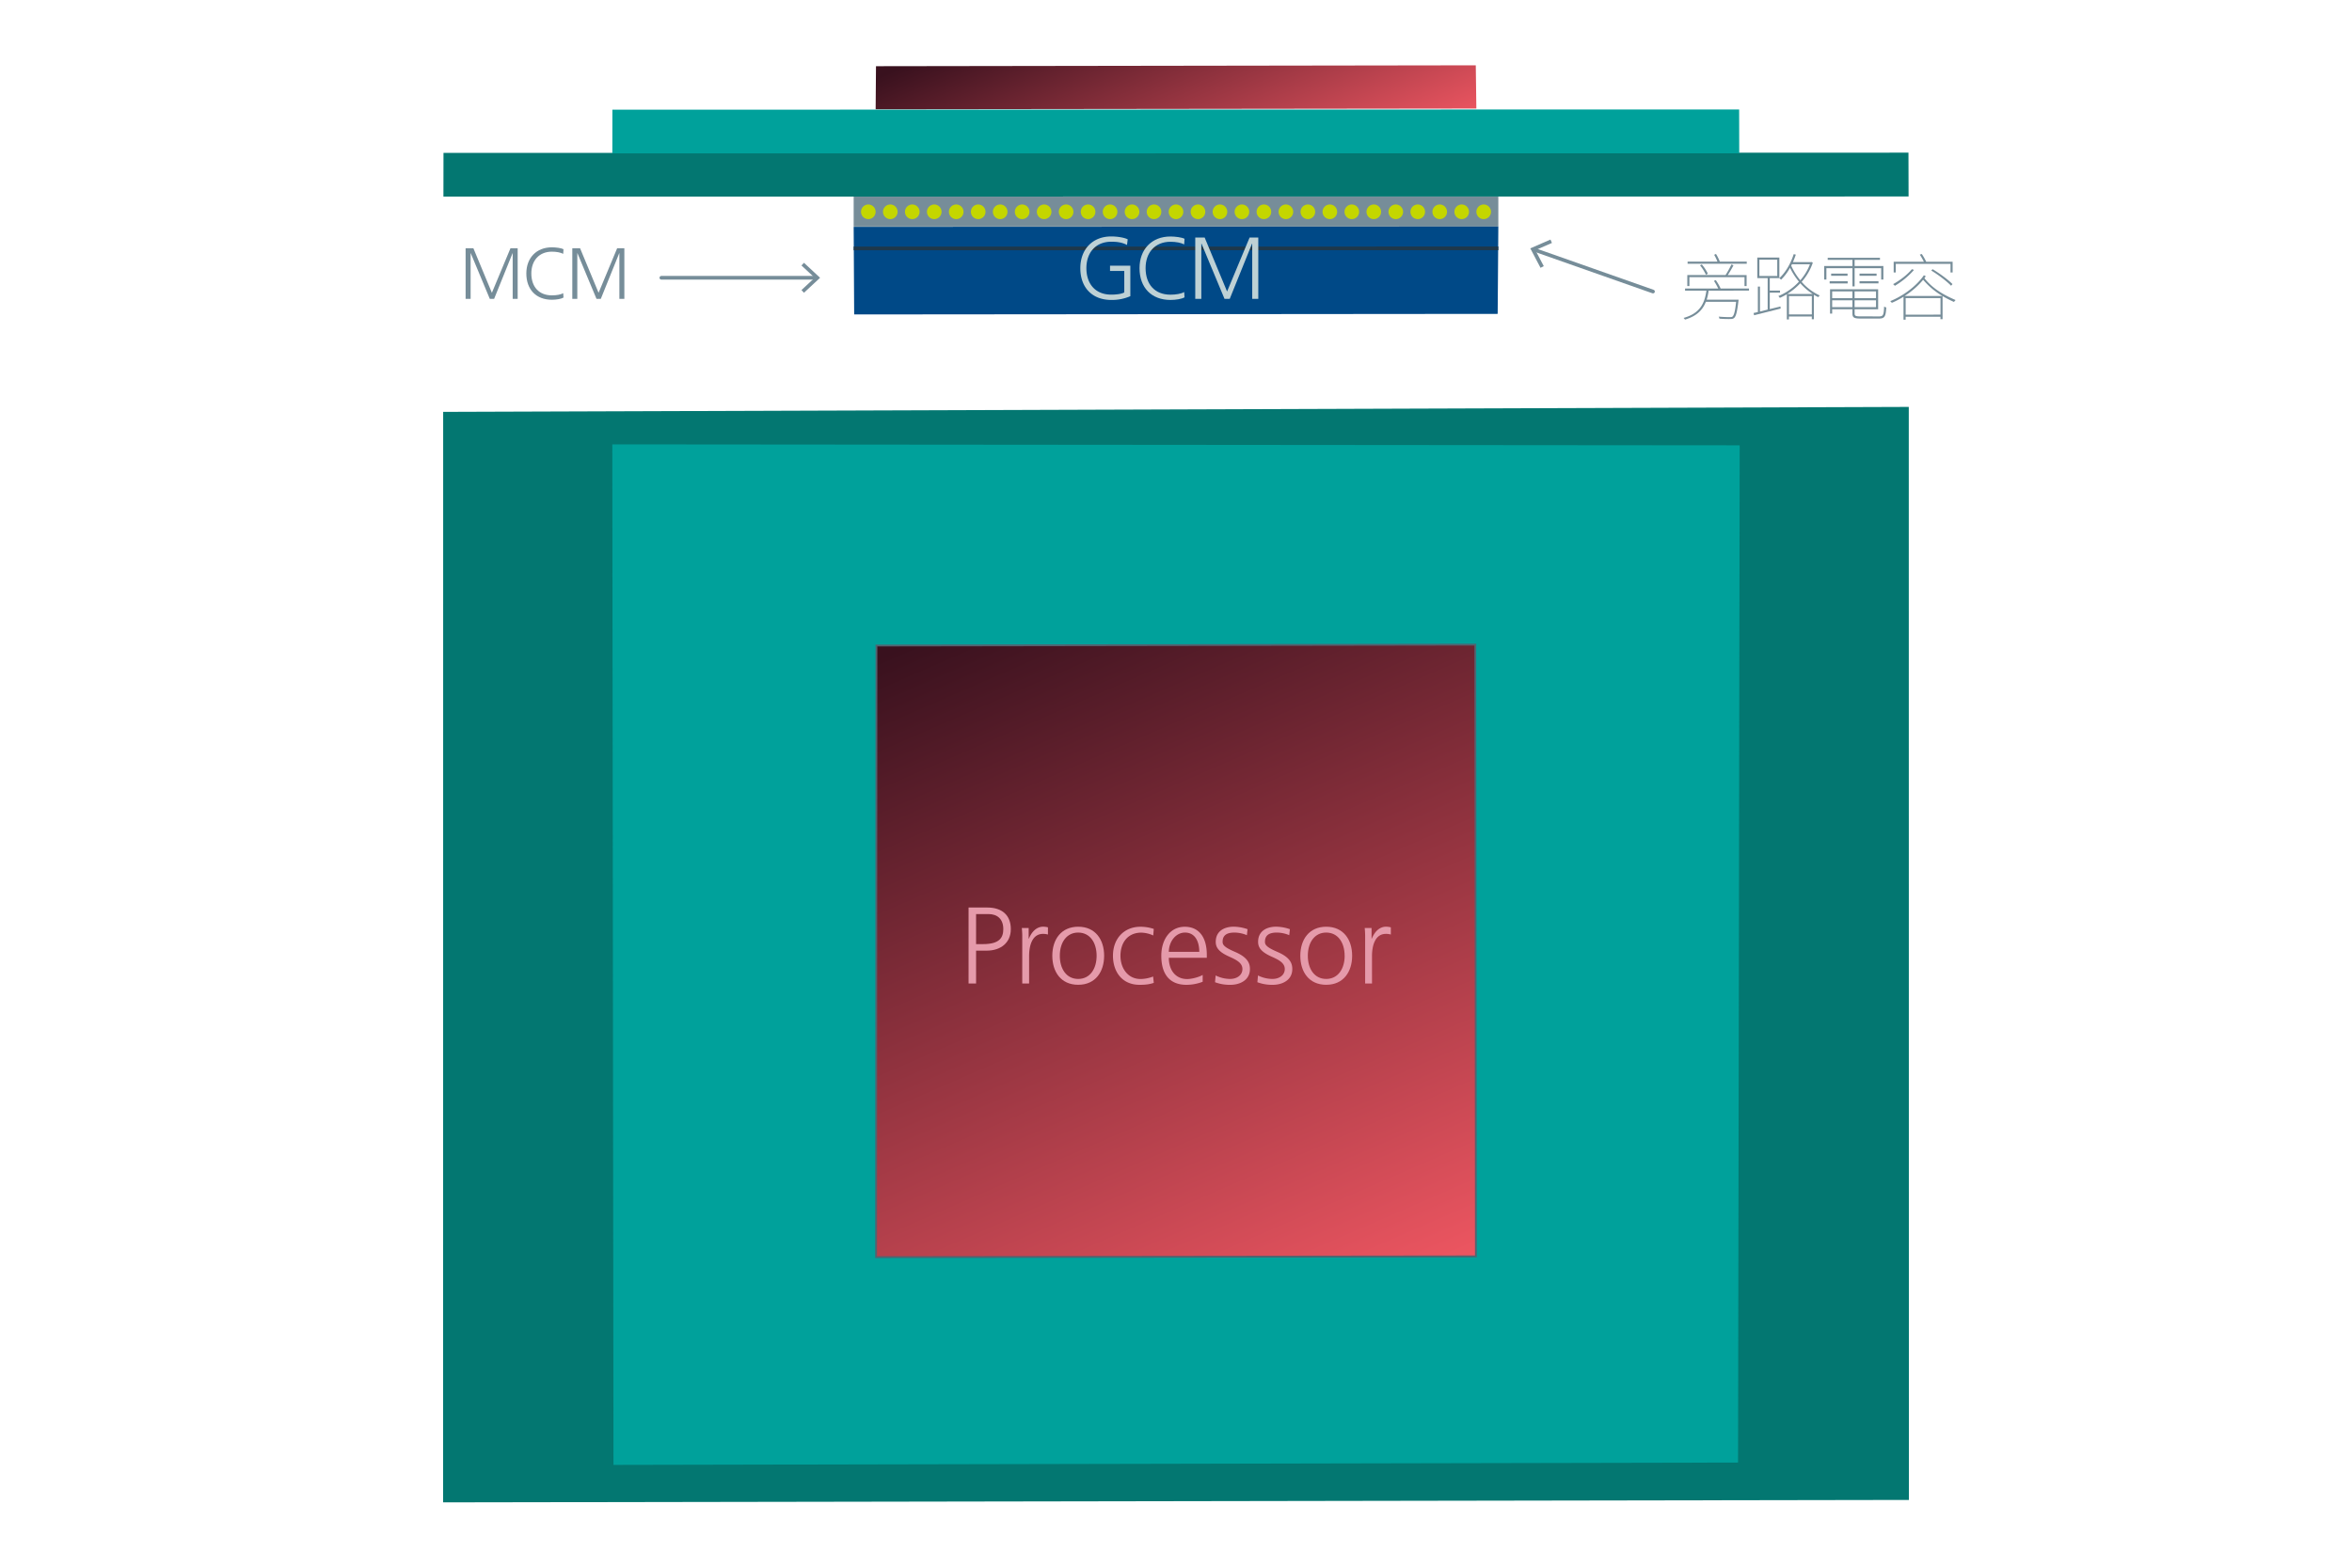 <svg id="Layer_1" data-name="Layer 1" xmlns="http://www.w3.org/2000/svg" xmlns:xlink="http://www.w3.org/1999/xlink" viewBox="0 0 2592 1728"><defs><style>.cls-1{fill:#768d99;}.cls-2{fill:#037771;}.cls-3{fill:#00a19b;}.cls-4{fill:#004987;}.cls-5,.cls-9{fill:none;stroke-miterlimit:10;stroke-width:4.04px;}.cls-5{stroke:#1e384b;}.cls-6{fill:url(#New_Gradient_Swatch_1);}.cls-7{fill:#c4d600;}.cls-8{fill:#bed1d5;}.cls-9{stroke:#768d99;stroke-linecap:round;}.cls-10{fill:url(#New_Gradient_Swatch_1-2);}.cls-11{fill:#526370;}.cls-12{fill:#e59aaa;}</style><linearGradient id="New_Gradient_Swatch_1" x1="6975.43" y1="1036.56" x2="7308.61" y2="1228.92" gradientTransform="matrix(0.58, 0.5, -1, 0.87, -1694.71, -4455.59)" gradientUnits="userSpaceOnUse"><stop offset="0" stop-color="#39111e"/><stop offset="1" stop-color="#f05762"/></linearGradient><linearGradient id="New_Gradient_Swatch_1-2" x1="7614.24" y1="1405.37" x2="8573.6" y2="1959.26" xlink:href="#New_Gradient_Swatch_1"/></defs><title>Vicor-vertical-power-delivery-top-down-transparen-zh-tw</title><rect class="cls-1" x="940.77" y="216.71" width="710.45" height="33.02"/><polygon id="Board" class="cls-2" points="2103.33 216.58 488.67 216.71 488.74 168.52 2103.21 168.27 2103.33 216.58"/><polygon id="Board-2" data-name="Board" class="cls-3" points="1916.71 168.97 674.82 169.09 674.88 120.91 1916.61 120.65 1916.71 168.97"/><polygon id="Right_Product_Top" data-name="Right Product Top" class="cls-4" points="940.77 250.02 941.33 346.6 1650.5 345.98 1651.23 249.72 940.77 250.02"/><line id="Board-3" data-name="Board" class="cls-5" x1="1651.23" y1="273.75" x2="940.77" y2="273.83"/><g id="XPU_Top" data-name="XPU Top"><polygon class="cls-6" points="1627.01 119.65 1626.37 72 965.38 72.97 965 120.44 1627.01 119.65"/></g><circle class="cls-7" cx="1296" cy="233.46" r="8.07"/><circle class="cls-7" cx="1271.78" cy="233.46" r="8.07"/><circle class="cls-7" cx="1247.56" cy="233.46" r="8.07"/><circle class="cls-7" cx="1223.34" cy="233.46" r="8.07"/><circle class="cls-7" cx="1199.12" cy="233.46" r="8.07"/><circle class="cls-7" cx="1174.9" cy="233.46" r="8.07"/><circle class="cls-7" cx="1150.68" cy="233.46" r="8.07"/><circle class="cls-7" cx="1126.46" cy="233.46" r="8.07"/><circle class="cls-7" cx="1102.24" cy="233.46" r="8.07"/><circle class="cls-7" cx="1078.02" cy="233.46" r="8.07"/><circle class="cls-7" cx="1053.8" cy="233.46" r="8.07"/><circle class="cls-7" cx="1029.58" cy="233.46" r="8.07"/><circle class="cls-7" cx="1005.36" cy="233.46" r="8.07"/><circle class="cls-7" cx="981.14" cy="233.46" r="8.07"/><circle class="cls-7" cx="956.92" cy="233.46" r="8.07"/><circle class="cls-7" cx="1320.22" cy="233.46" r="8.07"/><circle class="cls-7" cx="1344.44" cy="233.46" r="8.07"/><circle class="cls-7" cx="1368.66" cy="233.46" r="8.07"/><circle class="cls-7" cx="1392.88" cy="233.46" r="8.07"/><circle class="cls-7" cx="1417.1" cy="233.46" r="8.07"/><circle class="cls-7" cx="1441.32" cy="233.46" r="8.07"/><circle class="cls-7" cx="1465.54" cy="233.46" r="8.07"/><circle class="cls-7" cx="1489.76" cy="233.46" r="8.07"/><circle class="cls-7" cx="1513.98" cy="233.46" r="8.07"/><circle class="cls-7" cx="1538.2" cy="233.46" r="8.07"/><circle class="cls-7" cx="1562.42" cy="233.46" r="8.07"/><circle class="cls-7" cx="1586.64" cy="233.46" r="8.07"/><circle class="cls-7" cx="1610.86" cy="233.46" r="8.07"/><circle class="cls-7" cx="1635.08" cy="233.46" r="8.07"/><path class="cls-8" d="M1239,298.65h-15.7v-5.81h22.38v33.62a50.43,50.43,0,0,1-20.92,4.16c-21.41,0-34.2-13.95-34.2-35,0-20.35,13-35,34.1-35,6.68,0,14.43,1.25,18.11,3.19l-.77,6.2c-5.13-2.81-11-3.58-17.24-3.58-17.83,0-27.52,12.59-27.52,29.16,0,16.76,9.4,29.16,27.42,29.16,5.81,0,11.53-.78,14.34-2.42Z"/><path class="cls-8" d="M1305.4,327.71c-3,1.85-9.59,2.91-15.5,2.91-20.92,0-34.1-13.56-34.1-35.07,0-20.63,13.37-34.87,34.1-34.87,4.95,0,12.41.87,15.5,2.51l-.38,6.2c-3.49-1.84-9-2.9-15.12-2.9-17.24,0-27.41,12.11-27.41,29.06,0,17.63,10,29.26,27.41,29.26,6,0,11.92-1,15.12-2.91Z"/><path class="cls-8" d="M1380,329.46V268.52h-.19l-24.61,60.94h-5.72l-25.38-60.94h-.19v60.94h-6.69V261.84h10.37l24.7,59.48,24.81-59.48h9.59v67.62Z"/><path class="cls-1" d="M565,329.46V279.14h-.15l-20.33,50.32h-4.72l-21-50.32h-.16v50.32h-5.52V273.62h8.56l20.4,49.12,20.49-49.12h7.92v55.84Z"/><path class="cls-1" d="M621,328c-2.48,1.52-7.92,2.4-12.8,2.4-17.28,0-28.16-11.2-28.16-29,0-17,11-28.8,28.16-28.8,4.08,0,10.24.72,12.8,2.08l-.32,5.12c-2.88-1.52-7.44-2.4-12.48-2.4-14.24,0-22.64,10-22.64,24,0,14.56,8.24,24.16,22.64,24.16,5,0,9.84-.8,12.48-2.4Z"/><path class="cls-1" d="M682.58,329.46V279.14h-.16L662.1,329.46h-4.72l-21-50.32h-.16v50.32h-5.52V273.62h8.56l20.4,49.12,20.48-49.12h7.92v55.84Z"/><line class="cls-9" x1="1690.59" y1="275.2" x2="1821.68" y2="321.35"/><polygon class="cls-1" points="1697.72 295.21 1701.3 293.34 1692.05 275.72 1710.3 267.78 1708.68 264.07 1686.45 273.75 1697.72 295.21"/><line class="cls-9" x1="728.84" y1="306.18" x2="899.38" y2="306.18"/><polygon class="cls-1" points="886.01 322.69 883.25 319.73 897.83 306.18 883.25 292.63 886.01 289.67 903.76 306.18 886.01 322.69"/><polygon id="Board-4" data-name="Board" class="cls-2" points="2103.68 1653.32 488.32 1656 488.39 454 2103.55 448.52 2103.68 1653.32"/><polygon id="Substrate" class="cls-3" points="676.07 1614.7 674.79 489.82 1917.21 490.87 1915.41 1612.12 676.07 1614.7"/><g id="XPU_Top-2" data-name="XPU Top"><polygon class="cls-10" points="965.89 711.55 1625.86 710.58 1626.49 1384.86 965.51 1385.65 965.89 711.55"/><path class="cls-11" d="M1624.86,711.59l.63,672.27-659,.79.39-672.09,658-1m2-2-662,1-.39,676.11,663-.79-.64-676.29Z"/></g><path class="cls-1" d="M1883,320.36a61.21,61.21,0,0,1-2.16,10H1916s-.08,1-.16,1.44c-1.44,12-2.64,16.72-4.72,18.64-1.2,1-2.24,1.2-4.48,1.2a116.23,116.23,0,0,1-11.76-.4,6.9,6.9,0,0,0-.8-2.24c5.28.48,10.48.56,12,.56,1.76,0,2.64-.08,3.2-.64,1.68-1.44,2.88-5.68,4-16.24h-33.36c-3.52,9-10.08,15.76-23,19.6a10.92,10.92,0,0,0-1.52-1.84c17.92-5,23.2-15.92,25.12-30.08H1857V318h36.56a74,74,0,0,0-4.72-8.4l2-.88a57,57,0,0,1,5.36,9.28h31.28v2.32Zm-21.2-5h-2.32V303.16h42.16a106.34,106.34,0,0,0,6.48-11.68l2.24,1a117.88,117.88,0,0,1-6.32,10.72h20.8v12.16h-2.32v-9.84h-60.72Zm63.2-24.64h-65.2v-2.32h32.88a49.64,49.64,0,0,0-3.6-7.52l2-1a52.31,52.31,0,0,1,4.24,8.48H1925Zm-45,12.16a48.76,48.76,0,0,0-6.48-10.4l1.92-1a44.68,44.68,0,0,1,6.72,10.24Z"/><path class="cls-1" d="M1962.12,337.8l.24,2.32-29.28,7.36-.56-2.48,4.72-1V315.88h2.32V343.4l8.48-2.16V306.52H1936.6V283.88h24.32v22.64h-10.56v13.76h11.28v2.32h-11.28v18.08Zm-23.2-33.6h19.68v-18h-19.68Zm58.88-14.64a62.27,62.27,0,0,1-12.32,21.12,59.41,59.41,0,0,0,19.92,15,8.88,8.88,0,0,0-1.52,1.84,32.17,32.17,0,0,1-4.88-2.64v27h-2.32v-3h-25.2v3.2h-2.32V324.36a71.51,71.51,0,0,1-7.76,4,7.66,7.66,0,0,0-1.6-2,64.07,64.07,0,0,0,22.72-15.92,71.89,71.89,0,0,1-9.84-15.28,55.73,55.73,0,0,1-9.84,13.12,10.92,10.92,0,0,0-2-1.6c6.88-6.32,12.56-16.08,15.92-26.56l2.32.56c-1,2.8-2,5.6-3.2,8.24h19.84l.56-.16Zm-.08,34.48A63.42,63.42,0,0,1,1984,312.2a70.33,70.33,0,0,1-14.4,11.84Zm-1,22.56V326.36h-25.2V346.6ZM1974,292.84a68.46,68.46,0,0,0,10,16.08,56.69,56.69,0,0,0,10.64-17.68h-19.84Z"/><path class="cls-1" d="M2041.48,295.64h-28.72v12.48h-2.4V293.24h31.12v-6.8H2014.2v-2.32h57.6v2.32h-27.92v6.8h31.68v14.88h-2.4V295.64h-29.28v20h-2.4Zm-5.28,16.8h-19.84V310h19.84Zm34.56,36.32c4.56,0,5.28-1.52,5.6-10.88a6.45,6.45,0,0,0,2.4,1c-.56,9.76-1.6,12.24-8,12.24h-20.32c-6.88,0-9-.88-9-5.6v-4.64h-22.32v4.8h-2.32v-26.8h53v22h-25.92v4.72c0,2.48,1,3.12,6.32,3.12ZM2018,304v-2.4h18.08V304Zm1.12,17.2v7.44h22.32v-7.44Zm22.32,17.36v-7.52h-22.32v7.52Zm26-17.36h-23.6v7.44h23.6Zm0,17.36v-7.52h-23.6v7.52Zm.64-37V304h-18.8v-2.4Zm-18.8,8.4h20.88v2.4h-20.88Z"/><path class="cls-1" d="M2122.31,304.52c-.56.72-1,1.44-1.52,2.16,9,11.36,21,18.32,34.4,24.08a7.58,7.58,0,0,0-1.76,2.08,125,125,0,0,1-12.64-6.48V351.8h-2.32v-2.64h-38.4v3.2h-2.32V327.08a94,94,0,0,1-12.88,6.72,9.6,9.6,0,0,0-1.76-1.84c14.8-6,29.2-17,37.12-28.56Zm-13-7a88.35,88.35,0,0,1-21.12,17.52,10.64,10.64,0,0,0-1.92-1.84c7.44-4.08,15.6-10.24,20.72-16.48Zm-20.08,2.8h-2.32V288.52h33.28a72.1,72.1,0,0,0-4.48-7.84l2.16-.72a60.26,60.26,0,0,1,4.88,8.56h29.12v11.84h-2.32v-9.52h-60.32Zm51.44,25.92a81.83,81.83,0,0,1-21.28-17.84,88.86,88.86,0,0,1-20.4,17.84Zm-2.16,20.56V328.6h-38.4v18.24Zm-8.72-50.08c7.92,4.72,17.28,11.68,21.92,16.4l-1.52,1.84c-4.64-4.8-13.92-12-21.84-16.72Z"/><path class="cls-12" d="M1067.4,1084.09v-83.76h20.76c16.08,0,25.8,8.4,25.8,23.76,0,15-11,23.76-26.64,23.76h-11.64v36.24Zm16.08-43.44c18.12,0,22.2-7.2,22.2-16.56,0-11-6.48-16.56-16.44-16.56h-13.56v33.12Z"/><path class="cls-12" d="M1126.56,1084.09v-52.68c0-1.56-.12-5.28-.48-8.52h7.56v11.76h.24c3.48-8.52,9.12-13.2,15.72-13.2a22.45,22.45,0,0,1,5.28.72v7.92a19.58,19.58,0,0,0-5.4-.72c-11.64,0-15.36,12.24-15.36,24.6v30.12Z"/><path class="cls-12" d="M1159.68,1053.49c0-18,9.84-32,28.56-32,19,0,28.56,14.28,28.56,32,0,17.4-9.36,32-28.56,32S1159.68,1071,1159.68,1053.49Zm48.84,0c0-14.16-7.08-25.56-20.4-25.56-12.12,0-20.16,10.2-20.16,25.56,0,14.52,7.32,25.56,20.28,25.56S1208.52,1067.89,1208.52,1053.49Z"/><path class="cls-12" d="M1271.52,1083.37c-5.16,1.8-10.2,2.16-15.6,2.16-20,0-29.4-15.24-29.4-32,0-19.44,12.72-32,30.24-32a45.24,45.24,0,0,1,14.76,2.4l-.6,7.2a33.63,33.63,0,0,0-13.2-3.12c-14.64,0-22.92,10.8-22.92,25.56,0,13.44,8,25.56,22.2,25.56a39.82,39.82,0,0,0,13.8-2.76Z"/><path class="cls-12" d="M1325.4,1082.17a50,50,0,0,1-17.88,3.36c-17.88,0-27.72-11-27.72-32,0-18.48,10.2-32,25.8-32,15.24,0,24.36,10.92,24.36,31v3.24h-41.88c.12,14.64,8.28,23.4,20.16,23.4,5.4,0,13.56-2.28,17.16-4.56Zm-3.72-33c-.12-13.44-6-21.24-15.72-21.24s-17.64,9.12-17.88,21.24Z"/><path class="cls-12" d="M1339.68,1075.21a36.29,36.29,0,0,0,15.84,3.84c8,0,13.68-4.44,13.68-10.92,0-6.72-6.48-10.08-14.52-13.68-11.88-5.28-14.88-10.32-14.88-16.32,0-11.88,9.48-16.68,19.92-16.68a48.16,48.16,0,0,1,15.12,2.76l-.72,6.6a35.91,35.91,0,0,0-13.68-2.88c-9.12,0-13.08,3.48-13.08,10.2,0,3.48,2.16,6.12,13.44,11,14.4,6.12,16.68,12.84,16.68,19,0,12.36-11.16,17.4-21.48,17.4a45.79,45.79,0,0,1-17-2.88Z"/><path class="cls-12" d="M1386.36,1075.21a36.29,36.29,0,0,0,15.84,3.84c8,0,13.68-4.44,13.68-10.92,0-6.72-6.48-10.08-14.52-13.68-11.88-5.28-14.88-10.32-14.88-16.32,0-11.88,9.48-16.68,19.92-16.68a48.16,48.16,0,0,1,15.12,2.76l-.72,6.6a35.91,35.91,0,0,0-13.68-2.88c-9.12,0-13.08,3.48-13.08,10.2,0,3.48,2.16,6.12,13.44,11,14.4,6.12,16.68,12.84,16.68,19,0,12.36-11.16,17.4-21.48,17.4a45.79,45.79,0,0,1-17-2.88Z"/><path class="cls-12" d="M1433,1053.49c0-18,9.84-32,28.56-32,19,0,28.56,14.28,28.56,32,0,17.4-9.36,32-28.56,32S1433,1071,1433,1053.49Zm48.84,0c0-14.16-7.08-25.56-20.4-25.56-12.12,0-20.16,10.2-20.16,25.56,0,14.52,7.32,25.56,20.28,25.56S1481.88,1067.89,1481.88,1053.49Z"/><path class="cls-12" d="M1504.44,1084.09v-52.68c0-1.56-.12-5.28-.48-8.52h7.56v11.76h.24c3.48-8.52,9.12-13.2,15.72-13.2a22.45,22.45,0,0,1,5.28.72v7.92a19.58,19.58,0,0,0-5.4-.72c-11.64,0-15.36,12.24-15.36,24.6v30.12Z"/></svg>